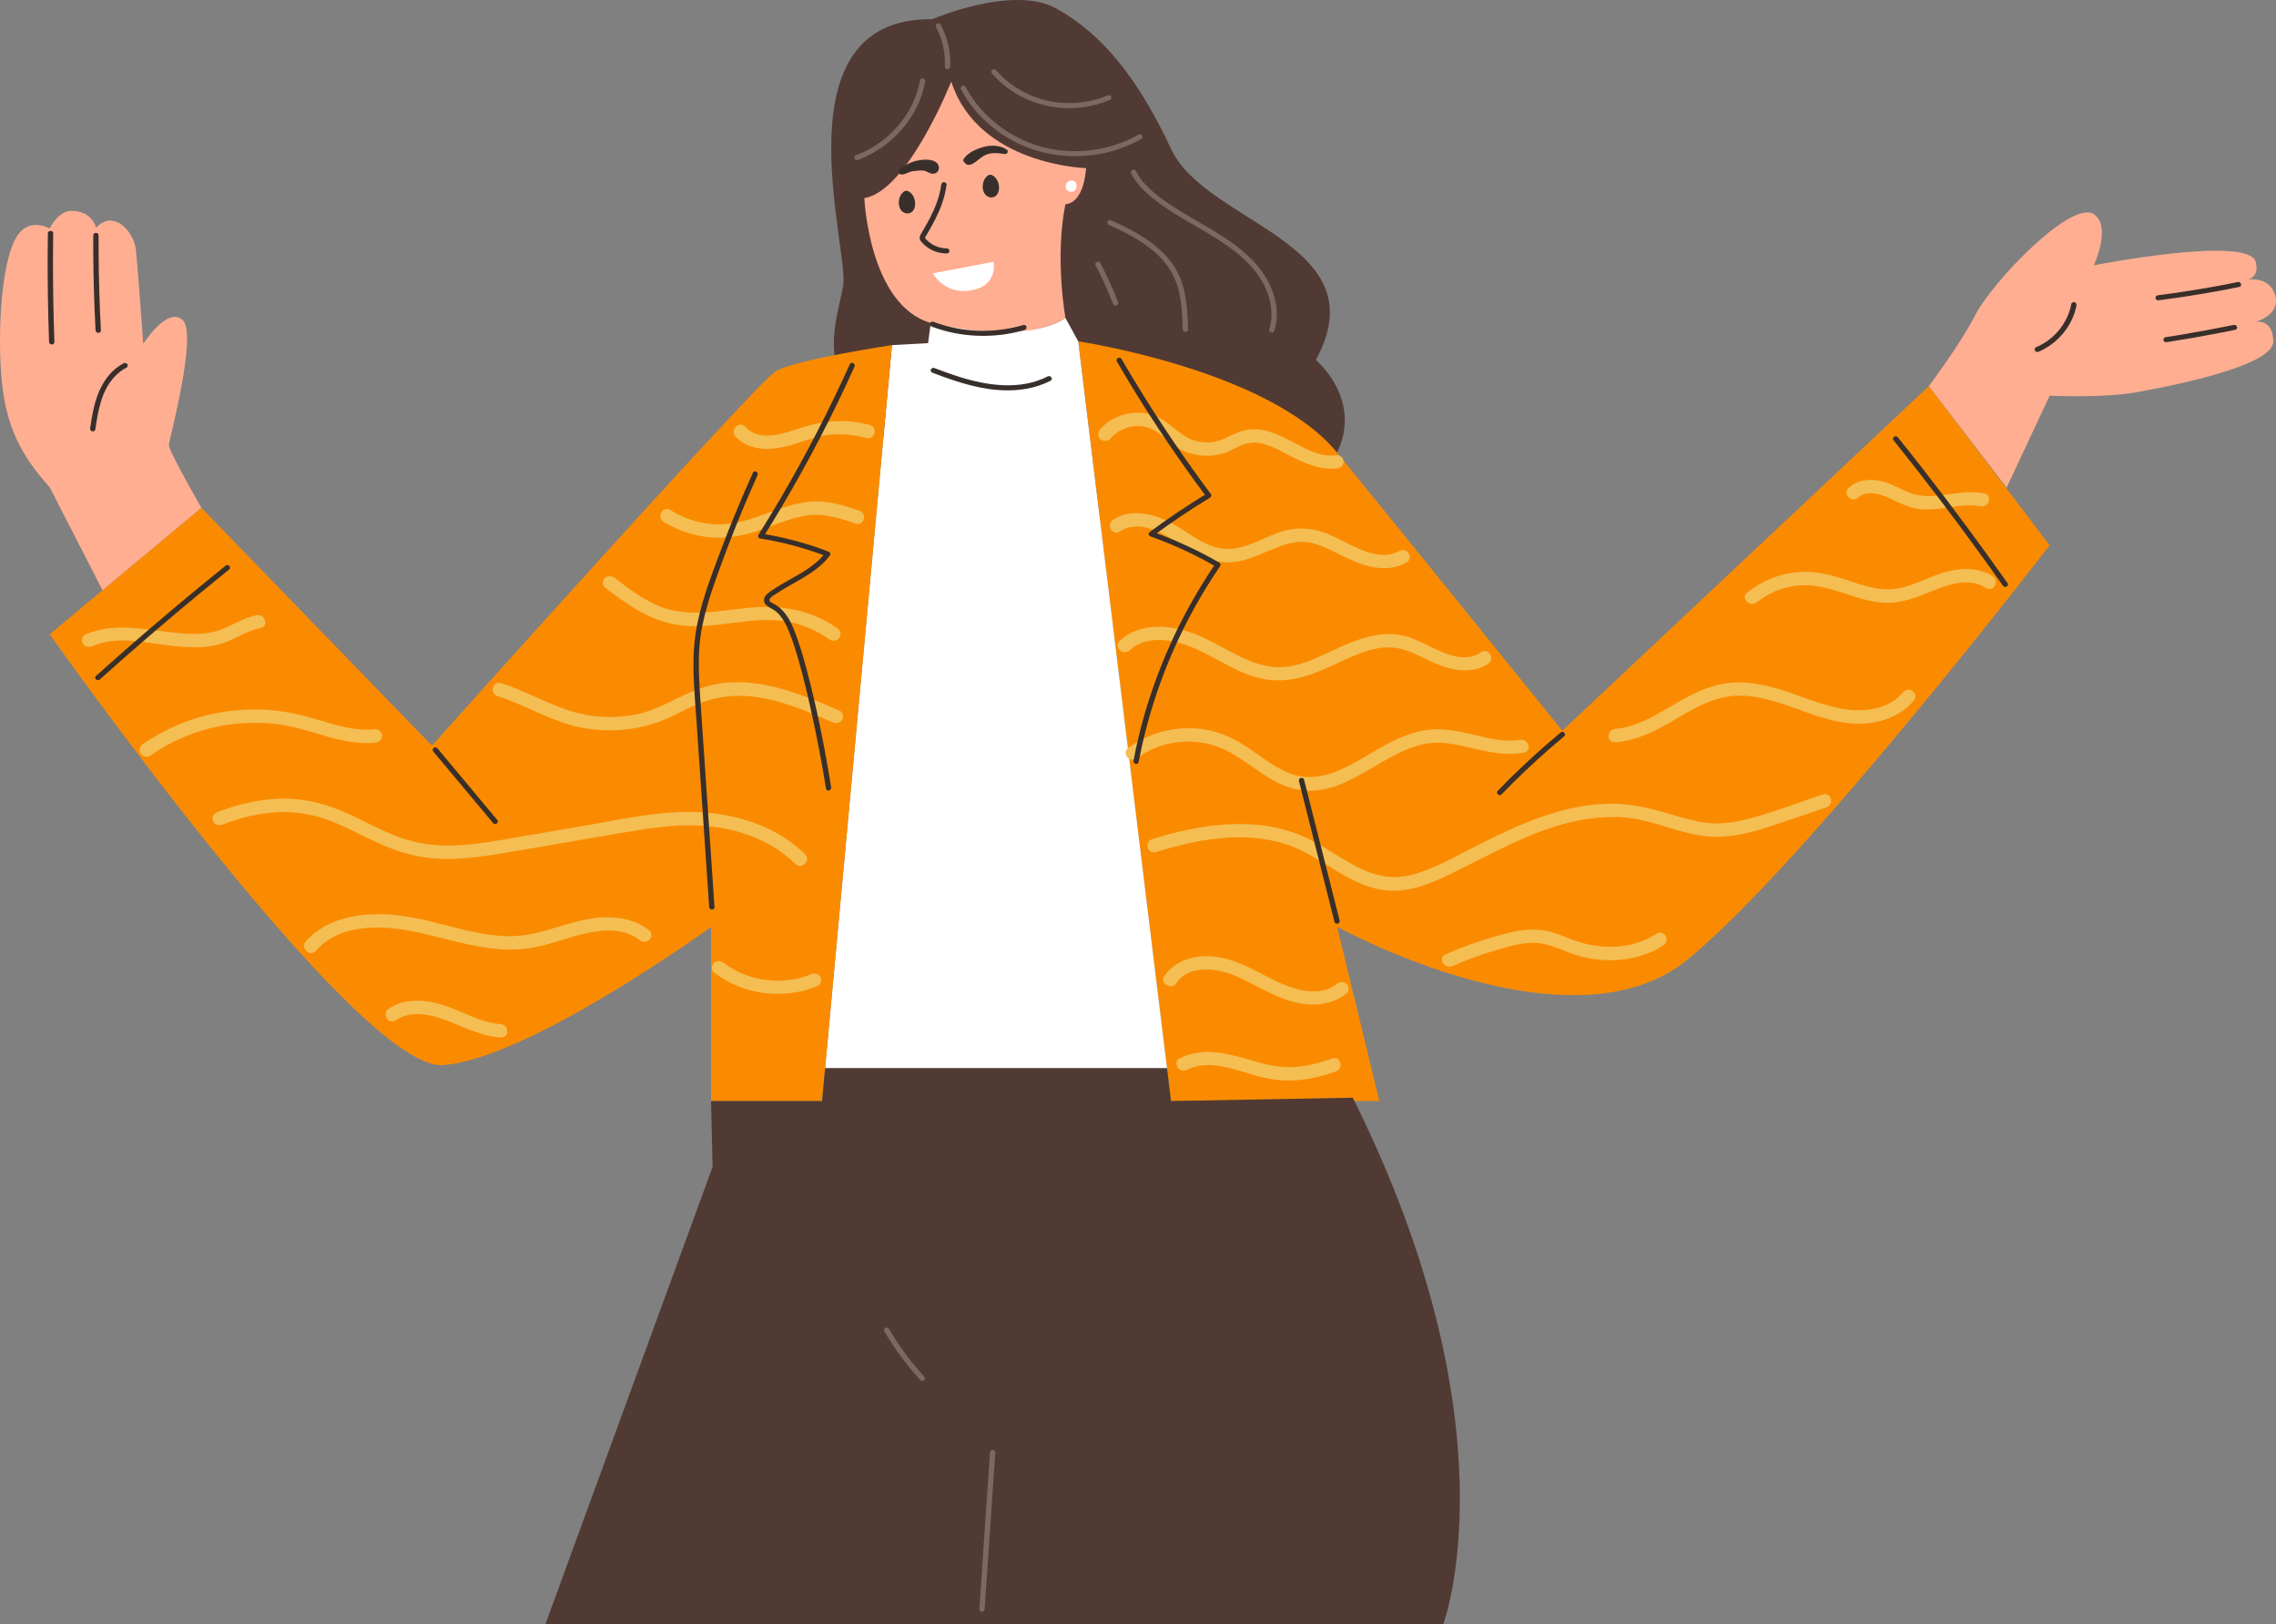 <svg width="419" height="299" viewBox="0 0 419 299" fill="none" xmlns="http://www.w3.org/2000/svg">
<rect x="0" y="0" width="419" height="299" fill="#808080" stroke="none"/>
<g clip-path="url(#clip0_12054_465)">
<path d="M176.42 86.46C176.42 86.46 169.671 88.445 159.968 77.888C150.265 67.331 154.056 59.254 155.223 52.598C156.389 45.943 142.791 3.165 171.648 3.535C171.648 3.535 186.465 -2.883 194.473 1.574C202.481 6.03 209.157 13.66 215.616 27.472C222.075 41.285 254.016 44.685 242.238 66.277C242.238 66.277 254.25 76.253 242.238 88.716C230.226 101.18 180.612 97.028 176.42 86.46Z" fill="#513A34"/>
<path d="M159.117 36.462C159.117 36.462 159.968 56.146 171.348 59.465C188.133 64.358 196.144 58.539 196.144 58.539C196.144 58.539 194.131 47.379 196.144 37.587C196.144 37.587 199.407 37.797 199.943 30.953C199.943 30.953 180.103 30.447 175.117 15.011C175.117 15.013 167.121 35.228 159.117 36.462Z" fill="#FFAE92"/>
<path d="M198.494 62.845C198.494 62.845 233.723 68.094 246.164 83.349C258.606 98.603 287.603 134.532 287.603 134.532L355.087 71.092L377.323 100.397C377.323 100.397 332.264 159.066 310.63 176.705C288.996 194.344 246.164 170.619 246.164 170.619L253.925 202.715H215.575L198.494 62.845Z" fill="#FA8B00"/>
<path d="M171.348 59.465C171.348 59.465 188.392 63.755 196.144 58.539L198.494 62.845L214.838 196.677H151.896L164.2 63.543L170.856 63.174L171.348 59.465Z" fill="white"/>
<path d="M37.071 93.494L79.516 137.28C79.516 137.28 139.239 70.554 142.739 68.393C146.238 66.233 164.201 63.542 164.201 63.542L151.34 202.717H130.902V170.664C130.902 170.664 97.161 195.138 81.455 196.093C65.749 197.049 9.146 116.78 9.146 116.78L37.071 93.494Z" fill="#FA8B00"/>
<path d="M130.902 202.717L131.18 214.855L100.418 299H265.71C265.71 299 279.3 262.763 249.037 202.099L215.573 202.717L214.836 196.677H151.896L151.339 202.717H130.902Z" fill="#513A34"/>
<path d="M37.071 93.494C37.071 93.494 31.026 82.999 31.088 81.941C31.151 80.884 36.439 61.453 33.604 58.904C30.769 56.355 26.371 63.309 26.371 63.309C26.371 63.309 25.379 49.381 25.023 45.983C24.667 42.584 20.812 38.433 17.702 41.951C17.702 41.951 16.982 38.83 13.212 38.821C10.641 38.815 9.146 42.074 9.146 42.074C9.146 42.074 6.136 40.28 3.836 42.589C0.043 46.4 -0.528 62.314 0.376 70.631C1.25 78.657 3.933 83.931 9.146 89.711L18.875 108.667L37.071 93.494Z" fill="#FFAE92"/>
<path d="M355.087 71.093C355.087 71.093 360.955 63.26 363.497 58.253C366.777 51.789 381.368 36.718 385.45 39.43C388.842 41.684 385.45 48.852 385.45 48.852C385.45 48.852 413.889 43.264 415.262 48.196C416.053 51.037 413.748 51.522 413.748 51.522C413.748 51.522 417.743 50.672 418.836 54.344C419.929 58.016 415.207 59.277 415.207 59.277C415.207 59.277 418.413 58.535 418.499 62.849C418.586 67.162 401.529 70.742 393.209 72.233C387.183 73.313 377.325 72.856 377.325 72.856L369.408 89.786L355.087 71.093Z" fill="#FFAE92"/>
<path d="M171.731 50.325L182.917 48.194C182.917 48.194 183.91 52.734 178.452 53.51C173.801 54.171 171.731 50.325 171.731 50.325Z" fill="white"/>
<path d="M204.359 80.811C206.082 78.736 209.173 77.845 211.787 78.881C213.306 79.483 214.411 80.741 215.673 81.696C217.034 82.727 218.588 83.477 220.314 83.753C222.017 84.026 223.793 83.956 225.43 83.401C227.019 82.864 228.42 81.74 230.119 81.53C232.685 81.211 235.187 82.732 237.34 83.84C240.18 85.302 243.084 86.647 246.396 86.202C247.086 86.108 247.471 85.268 247.3 84.684C247.091 83.975 246.406 83.729 245.707 83.822C243.062 84.179 240.465 82.647 238.243 81.502C235.831 80.261 233.162 78.858 230.323 79.047C228.517 79.167 227.075 79.968 225.489 80.715C223.987 81.42 222.243 81.64 220.601 81.303C217.118 80.591 215.333 77.306 211.977 76.337C208.65 75.377 204.699 76.456 202.531 79.067C202.094 79.593 202.001 80.295 202.531 80.811C202.975 81.246 203.926 81.333 204.359 80.811Z" fill="#F4BE53"/>
<path d="M206.196 97.844C209.245 95.78 213.151 97.63 215.88 99.33C219.002 101.275 222.21 103.597 226.129 103.536C229.802 103.479 232.896 101.468 236.266 100.368C237.918 99.828 239.607 99.567 241.333 99.942C243.222 100.353 244.928 101.239 246.627 102.098C250.337 103.971 254.899 105.824 258.903 103.576C260.337 102.77 259.035 100.637 257.596 101.446C254.203 103.351 250.189 101.091 247.153 99.573C245.442 98.719 243.654 97.868 241.744 97.507C239.923 97.161 238.098 97.273 236.318 97.766C232.996 98.684 229.917 100.907 226.388 101.062C222.586 101.228 219.504 98.564 216.474 96.762C213.135 94.777 208.424 93.322 204.891 95.713C203.543 96.625 204.834 98.764 206.196 97.844Z" fill="#F4BE53"/>
<path d="M207.959 119.735C211.029 116.826 216.022 117.739 219.592 119.228C224.138 121.124 228.128 124.331 233.148 125.107C237.816 125.829 242.02 124.056 246.121 122.147C249.852 120.409 253.966 118.367 258.219 119.544C261.002 120.314 263.381 122.016 266.138 122.857C268.699 123.64 271.684 123.754 273.972 122.221C275.324 121.315 274.032 119.176 272.665 120.092C268.392 122.954 263.089 118.375 259.046 117.206C254.555 115.907 250.194 117.538 246.171 119.388C242.31 121.162 238.153 123.431 233.7 122.706C228.747 121.9 224.791 118.636 220.247 116.833C215.728 115.04 209.898 114.417 206.129 117.99C204.946 119.112 206.776 120.856 207.959 119.735Z" fill="#F4BE53"/>
<path d="M209.445 139.51C213.429 136.524 219.035 135.762 223.786 137.351C228.617 138.967 232.03 143.02 236.804 144.785C246.494 148.365 253.374 138.913 262.029 137.012C264.961 136.367 267.882 137.009 270.741 137.683C273.953 138.441 277.157 139.156 280.472 138.597C282.111 138.321 281.417 135.943 279.783 136.219C276.922 136.701 274.046 135.922 271.287 135.271C268.531 134.621 265.705 134.029 262.854 134.383C258.146 134.966 254.199 137.663 250.237 139.941C246.409 142.141 242.222 144.056 237.732 142.491C235.375 141.67 233.327 140.131 231.323 138.737C229.182 137.249 226.999 135.813 224.477 134.971C218.788 133.072 212.317 134.241 207.615 137.763C207.061 138.179 207.168 139.071 207.615 139.508C208.151 140.033 208.898 139.919 209.445 139.51Z" fill="#F4BE53"/>
<path d="M212.831 156.863C220.508 154.478 229.106 152.883 236.953 155.501C243.909 157.821 249.337 164.374 257.226 163.971C261.706 163.743 265.798 161.521 269.685 159.582C273.651 157.604 277.573 155.536 281.684 153.837C285.648 152.199 289.884 150.917 294.203 150.545C296.355 150.359 298.554 150.369 300.688 150.705C302.797 151.037 304.834 151.66 306.864 152.278C309.197 152.987 311.535 153.669 313.976 153.946C316.433 154.223 318.909 153.97 321.31 153.441C323.755 152.901 326.117 152.079 328.477 151.278C331.057 150.404 333.634 149.529 336.214 148.654C337.773 148.125 337.101 145.742 335.525 146.276C331.108 147.774 326.709 149.465 322.194 150.675C320.022 151.257 317.8 151.662 315.535 151.594C313.47 151.532 311.46 151.042 309.49 150.478C305.248 149.261 301.184 147.937 296.693 147.962C292.396 147.986 288.126 148.901 284.096 150.285C279.842 151.747 275.807 153.714 271.815 155.721C267.96 157.66 264.048 160.005 259.806 161.085C255.96 162.065 252.475 161.075 249.118 159.237C245.876 157.463 242.908 155.23 239.462 153.807C230.743 150.208 220.879 151.77 212.144 154.483C210.566 154.973 211.241 157.356 212.831 156.863Z" fill="#F4BE53"/>
<path d="M297.375 136.667C300.954 136.377 304.14 134.891 307.185 133.164C310.158 131.477 313.081 129.522 316.441 128.596C325.209 126.182 333.139 133.036 341.771 133.237C345.848 133.332 349.905 131.975 352.442 128.845C352.871 128.313 352.523 127.468 351.977 127.157C351.312 126.779 350.63 127.075 350.206 127.6C348.179 130.103 344.555 130.905 341.393 130.757C337.153 130.558 333.177 128.756 329.237 127.424C325.226 126.067 320.953 125.097 316.709 125.985C313.413 126.676 310.461 128.378 307.613 130.032C304.459 131.864 301.154 133.894 297.377 134.199C295.726 134.333 295.711 136.802 297.375 136.667Z" fill="#F4BE53"/>
<path d="M323.455 110.877C325.533 109.18 328.184 108.083 330.91 107.81C333.857 107.514 336.604 108.285 339.363 109.19C342.181 110.114 345.093 111.123 348.124 110.969C351.211 110.813 353.935 109.479 356.748 108.4C359.519 107.338 362.908 106.467 365.563 108.242C366.931 109.157 368.226 107.019 366.87 106.113C364.377 104.446 361.149 104.53 358.322 105.273C355.221 106.088 352.442 107.813 349.256 108.374C346.147 108.922 343.08 107.807 340.188 106.856C337.229 105.883 334.211 105.049 331.046 105.329C327.543 105.638 324.292 106.952 321.623 109.13C320.357 110.168 322.196 111.906 323.455 110.877Z" fill="#F4BE53"/>
<path d="M342.131 91.589C343.317 90.462 345.195 90.73 346.63 91.233C348.557 91.909 350.264 93.069 352.279 93.539C356.399 94.499 360.474 92.465 364.571 93.212C366.199 93.507 366.896 91.132 365.26 90.834C362.955 90.415 360.707 90.715 358.414 91.044C356.2 91.362 353.996 91.599 351.853 90.829C349.829 90.1 348.03 88.846 345.865 88.484C343.866 88.15 341.784 88.435 340.299 89.847C339.12 90.967 340.95 92.712 342.131 91.589Z" fill="#F4BE53"/>
<path d="M216.566 180.998C218.822 177.586 224.004 178.228 227.305 179.614C231.791 181.5 235.696 184.507 240.744 184.909C243.35 185.116 245.881 184.499 247.91 182.907C248.453 182.48 248.365 181.607 247.91 181.163C247.381 180.648 246.615 180.742 246.078 181.163C242.378 184.067 237.013 181.765 233.446 179.9C229.261 177.713 225.031 175.398 220.081 176.217C217.73 176.606 215.613 177.815 214.33 179.752C213.437 181.1 215.678 182.338 216.566 180.998Z" fill="#F4BE53"/>
<path d="M267.42 177.854C270.022 176.703 272.699 175.727 275.443 174.927C278.103 174.151 281.071 173.235 283.879 173.73C286.45 174.184 288.741 175.541 291.27 176.156C293.611 176.725 296.087 176.94 298.492 176.687C301.269 176.394 303.941 175.562 306.251 174.044C307.615 173.15 306.322 171.011 304.944 171.915C300.956 174.533 295.877 174.875 291.301 173.607C288.748 172.898 286.427 171.553 283.756 171.234C280.923 170.897 278.074 171.612 275.376 172.37C272.202 173.262 269.112 174.398 266.111 175.725C264.602 176.392 265.916 178.519 267.42 177.854Z" fill="#F4BE53"/>
<path d="M218.519 196.962C222.652 194.872 227.485 197.05 231.57 198.136C233.897 198.754 236.28 199.08 238.697 198.895C241.178 198.706 243.586 198.111 245.908 197.269C247.45 196.71 246.782 194.324 245.22 194.891C242.923 195.723 240.522 196.358 238.056 196.468C235.516 196.582 233.137 196.034 230.729 195.326C226.338 194.033 221.561 192.634 217.212 194.832C215.739 195.577 217.046 197.707 218.519 196.962Z" fill="#F4BE53"/>
<path d="M135.38 80.33C138.094 83.365 142.685 82.887 146.238 81.763C148.34 81.101 150.399 80.302 152.616 80.057C154.913 79.803 157.211 80.016 159.426 80.629C161.03 81.073 161.714 78.694 160.115 78.251C155.804 77.056 151.501 77.419 147.3 78.81C144.217 79.831 139.785 81.464 137.212 78.587C136.13 77.376 134.305 79.128 135.38 80.33Z" fill="#F4BE53"/>
<path d="M158.19 94.02C155.189 92.978 152.128 92.037 148.892 92.381C145.897 92.7 143.136 93.802 140.344 94.815C137.547 95.829 134.741 96.653 131.715 96.53C128.754 96.41 125.908 95.474 123.45 93.914C122.06 93.031 120.762 95.167 122.143 96.043C124.746 97.696 127.742 98.666 130.853 98.94C133.876 99.207 136.83 98.633 139.671 97.673C142.468 96.727 145.189 95.496 148.122 94.966C151.403 94.374 154.45 95.339 157.502 96.398C159.07 96.944 159.745 94.561 158.19 94.02Z" fill="#F4BE53"/>
<path d="M111.354 108.16C115.822 111.6 120.404 114.825 126.333 115.236C132.276 115.647 138.143 113.573 144.082 114.32C147.264 114.72 150.246 115.961 152.803 117.79C153.366 118.192 154.245 117.872 154.574 117.347C154.968 116.721 154.666 116.058 154.11 115.66C149.377 112.276 143.714 111.344 137.929 111.893C132.271 112.431 126.35 113.853 120.943 111.436C118.096 110.163 115.617 108.287 113.186 106.416C112.638 105.995 111.892 105.916 111.354 106.416C110.894 106.843 110.812 107.743 111.354 108.16Z" fill="#F4BE53"/>
<path d="M154.574 130.849C146.829 127.478 137.992 123.806 129.399 126.584C125.356 127.891 121.929 130.397 117.744 131.382C113.71 132.331 109.449 132.207 105.482 131.04C100.911 129.695 96.811 127.23 92.28 125.776C90.697 125.268 90.019 127.649 91.591 128.154C95.588 129.438 99.244 131.499 103.194 132.898C107.139 134.296 111.366 134.789 115.542 134.268C117.574 134.014 119.568 133.554 121.476 132.835C123.426 132.1 125.24 131.119 127.105 130.213C130.96 128.338 135.03 127.718 139.32 128.343C144.227 129.057 148.789 131.033 153.265 132.982C153.906 133.261 154.652 133.151 155.037 132.539C155.37 132.008 155.208 131.125 154.574 130.849Z" fill="#F4BE53"/>
<path d="M148.231 157.298C143.657 152.757 137.312 150.387 130.833 149.69C123.167 148.864 115.428 150.681 107.928 151.967C103.916 152.655 99.903 153.344 95.891 154.031C91.978 154.702 88.056 155.458 84.076 155.641C80.335 155.813 76.724 155.36 73.231 154.046C70.036 152.845 67.075 151.145 63.967 149.764C60.319 148.143 56.546 147.064 52.49 147.039C48.228 147.013 44.003 147.981 40.07 149.504C39.424 149.754 38.961 150.326 39.165 151.022C39.336 151.606 40.104 152.137 40.759 151.883C44.101 150.588 47.637 149.673 51.256 149.527C54.809 149.384 58.223 150.053 61.482 151.389C64.566 152.653 67.463 154.291 70.521 155.606C73.813 157.024 77.189 157.938 80.814 158.111C84.654 158.295 88.494 157.76 92.268 157.14C96.253 156.486 100.23 155.782 104.209 155.1C108.141 154.426 112.068 153.74 116.003 153.081C119.743 152.454 123.517 151.913 127.324 151.949C134.306 152.018 141.478 154.154 146.401 159.041C147.556 160.191 149.386 158.444 148.231 157.298Z" fill="#F4BE53"/>
<path d="M27.631 139.145C32.005 136.063 37.14 134.07 42.532 133.363C45.192 133.015 47.913 132.996 50.583 133.279C53.476 133.587 56.235 134.417 59.003 135.241C62.249 136.206 65.612 137.088 69.044 136.729C69.74 136.657 70.339 136.214 70.339 135.496C70.339 134.886 69.744 134.19 69.044 134.263C65.926 134.587 62.945 133.824 59.992 132.95C57.112 132.1 54.276 131.265 51.277 130.892C45.722 130.201 39.957 130.842 34.71 132.709C31.718 133.773 28.894 135.202 26.325 137.012C25.758 137.412 25.487 138.076 25.86 138.699C26.178 139.233 27.07 139.541 27.631 139.145Z" fill="#F4BE53"/>
<path d="M17.024 118.951C21.799 116.898 27.412 118.474 32.357 118.982C34.938 119.247 37.587 119.304 40.121 118.689C42.87 118.021 45.13 116.183 47.908 115.649C49.54 115.335 48.849 112.957 47.219 113.271C44.424 113.809 42.179 115.644 39.433 116.311C36.865 116.935 34.154 116.732 31.554 116.428C26.24 115.808 20.817 114.629 15.715 116.821C15.073 117.097 14.931 117.974 15.251 118.508C15.627 119.136 16.39 119.222 17.024 118.951Z" fill="#F4BE53"/>
<path d="M58.121 175.056C62.96 169.59 71.498 170.354 78.036 171.897C82.558 172.964 87.02 174.344 91.685 174.735C93.959 174.926 96.236 174.822 98.474 174.395C100.74 173.96 102.921 173.209 105.124 172.556C109.054 171.39 114.173 170.282 117.699 173.038C118.242 173.464 118.995 173.536 119.53 173.038C119.993 172.607 120.069 171.716 119.53 171.293C116.203 168.692 111.794 168.493 107.731 169.323C103.006 170.289 98.66 172.407 93.732 172.365C88.812 172.324 84.072 170.812 79.35 169.667C75.502 168.735 71.548 168.072 67.565 168.383C63.318 168.715 59.103 170.132 56.291 173.309C55.222 174.518 57.045 176.272 58.121 175.056Z" fill="#F4BE53"/>
<path d="M131.435 179.04C136.801 183.197 144.217 184.151 150.555 181.526C151.201 181.258 151.335 180.369 151.019 179.839C150.64 179.204 149.885 179.132 149.248 179.397C144.077 181.538 137.637 180.681 133.267 177.295C132.72 176.873 131.972 176.795 131.435 177.295C130.974 177.724 130.893 178.621 131.435 179.04Z" fill="#F4BE53"/>
<path d="M72.872 187.834C75.566 186.014 79.038 186.703 81.907 187.766C85.293 189.023 88.43 190.748 92.129 191.011C93.791 191.129 93.783 188.663 92.129 188.544C88.349 188.275 85.098 186.145 81.574 185.037C78.335 184.019 74.483 183.731 71.567 185.704C70.217 186.617 71.508 188.756 72.872 187.834Z" fill="#F4BE53"/>
<path d="M173.281 34.008C172.99 36.169 172.173 38.243 171.175 40.19C170.659 41.197 170.06 42.16 169.507 43.149C169.366 43.401 169.264 43.667 169.322 43.957C169.383 44.256 169.585 44.489 169.789 44.715C170.125 45.088 170.521 45.41 170.947 45.687C171.931 46.323 173.121 46.665 174.309 46.665C174.941 46.665 174.942 45.728 174.309 45.728C173.375 45.728 172.466 45.479 171.669 45.016C171.277 44.787 170.923 44.509 170.61 44.189C170.538 44.113 170.464 44.037 170.398 43.955C170.376 43.929 170.279 43.769 170.281 43.802C170.277 43.72 170.358 43.62 170.398 43.552C170.477 43.417 170.559 43.286 170.638 43.151C171.721 41.327 172.725 39.446 173.43 37.457C173.827 36.334 174.108 35.182 174.267 34.008C174.302 33.757 174.017 33.54 173.775 33.54C173.48 33.541 173.316 33.757 173.281 34.008Z" fill="#382F2B"/>
<path d="M178.255 29.741C178.877 28.816 180.141 28.298 181.204 27.992C182.397 27.648 183.711 27.633 184.785 28.301C184.911 28.015 185.037 27.73 185.163 27.444C184.3 27.324 183.42 27.196 182.546 27.28C181.652 27.365 180.866 27.663 180.15 28.177C179.813 28.419 179.493 28.679 179.164 28.929C179.017 29.041 178.865 29.146 178.71 29.245C178.637 29.291 178.421 29.378 178.399 29.424C178.411 29.401 178.442 29.613 178.438 29.59C178.38 29.671 178.38 29.68 178.438 29.618C178.44 29.639 178.457 29.63 178.494 29.588C178.615 29.526 178.767 29.519 178.899 29.488C179.314 29.389 179.635 29.191 179.787 28.799C179.878 28.562 179.685 28.286 179.443 28.224C179.169 28.151 178.931 28.312 178.839 28.551C178.861 28.495 178.768 28.551 178.734 28.562C178.592 28.607 178.44 28.617 178.297 28.661C177.964 28.763 177.632 28.967 177.511 29.294C177.385 29.636 177.53 30.016 177.853 30.21C178.192 30.412 178.59 30.369 178.936 30.21C179.554 29.924 180.061 29.421 180.6 29.024C181.151 28.618 181.747 28.322 182.444 28.232C183.259 28.127 184.096 28.24 184.903 28.352C185.144 28.386 185.384 28.314 185.483 28.081C185.576 27.858 185.491 27.627 185.281 27.495C183.996 26.698 182.372 26.68 180.942 27.091C179.618 27.471 178.173 28.125 177.406 29.269C177.066 29.777 177.915 30.248 178.255 29.741Z" fill="#382F2B"/>
<path d="M167.033 31.348C167.705 30.897 168.452 30.59 169.258 30.439C169.649 30.364 170.048 30.338 170.445 30.346C170.8 30.355 171.206 30.369 171.536 30.511C171.738 30.596 171.916 30.779 171.886 30.945C171.872 31.022 171.859 31.042 171.762 31.055C171.627 31.073 171.468 30.999 171.355 30.942C170.932 30.731 170.557 30.526 170.072 30.48C169.63 30.437 169.17 30.471 168.728 30.501C168.223 30.534 167.706 30.596 167.228 30.761C166.817 30.904 166.406 31.18 165.957 31.195C166.116 31.392 166.273 31.59 166.432 31.787C166.474 31.645 166.719 31.553 166.846 31.483C167.086 31.351 167.332 31.228 167.582 31.116C168.078 30.894 168.613 30.723 169.158 30.649C170.072 30.524 171.077 30.711 171.76 31.328C172.22 31.742 172.917 31.081 172.456 30.665C171.501 29.805 170.167 29.557 168.896 29.745C168.223 29.845 167.577 30.077 166.967 30.361C166.411 30.619 165.666 30.92 165.484 31.539C165.4 31.823 165.638 32.142 165.959 32.13C166.494 32.112 166.924 31.879 167.409 31.693C167.872 31.515 168.368 31.456 168.861 31.428C169.328 31.402 169.892 31.317 170.338 31.483C170.823 31.663 171.201 31.996 171.755 31.988C172.869 31.971 173.193 30.685 172.472 29.999C171.795 29.357 170.59 29.353 169.704 29.437C168.57 29.546 167.475 29.914 166.539 30.539C166.322 30.683 166.221 30.948 166.363 31.18C166.486 31.384 166.814 31.494 167.033 31.348Z" fill="#382F2B"/>
<path d="M183.734 33.533C183.593 33.145 183.37 32.772 183.037 32.504C182.838 32.343 182.608 32.188 182.339 32.177C182.02 32.162 181.766 32.338 181.59 32.576C181.569 32.604 181.552 32.634 181.533 32.663C181.453 32.703 181.384 32.76 181.339 32.838C180.859 33.639 180.749 34.673 181.179 35.515C181.388 35.926 181.795 36.26 182.275 36.337C182.788 36.421 183.256 36.225 183.556 35.825C184.022 35.204 183.984 34.225 183.734 33.533Z" fill="#382F2B"/>
<path d="M167.589 35.449C167.391 35.288 167.161 35.133 166.892 35.122C166.572 35.107 166.318 35.283 166.142 35.521C166.122 35.549 166.104 35.579 166.085 35.608C166.006 35.648 165.937 35.706 165.892 35.783C165.412 36.584 165.301 37.618 165.731 38.461C165.94 38.873 166.348 39.206 166.828 39.284C167.34 39.367 167.808 39.172 168.109 38.772C168.575 38.151 168.537 37.171 168.287 36.48C168.145 36.09 167.922 35.717 167.589 35.449Z" fill="#382F2B"/>
<path d="M171.546 60.137C175.764 61.727 180.402 62.196 184.884 61.563C186.155 61.383 187.41 61.109 188.637 60.745C189.24 60.568 188.983 59.663 188.377 59.843C184.19 61.083 179.675 61.24 175.402 60.301C174.178 60.032 172.978 59.675 171.81 59.234C171.564 59.141 171.27 59.336 171.206 59.562C171.127 59.828 171.298 60.043 171.546 60.137Z" fill="#382F2B"/>
<path d="M171.696 68.645C177.164 70.712 183.014 72.632 188.97 71.575C190.511 71.302 192.007 70.814 193.389 70.108C193.946 69.824 193.451 69.015 192.893 69.299C187.855 71.874 181.867 71.032 176.669 69.403C175.079 68.905 173.514 68.329 171.959 67.742C171.712 67.648 171.418 67.844 171.354 68.069C171.275 68.336 171.448 68.551 171.696 68.645Z" fill="#382F2B"/>
<path d="M205.614 66.558C209.509 73.267 213.717 79.81 218.225 86.162C219.489 87.943 220.779 89.709 222.089 91.46C222.148 91.246 222.206 91.033 222.265 90.819C218.589 93.042 215.034 95.438 211.604 97.99C211.283 98.228 211.517 98.664 211.821 98.773C216.043 100.274 220.103 102.16 223.952 104.393C223.893 104.179 223.835 103.965 223.776 103.752C220.854 108.042 218.284 112.544 216.094 117.212C213.907 121.877 212.087 126.697 210.673 131.627C209.875 134.409 209.207 137.224 208.669 140.061C208.556 140.649 209.504 140.902 209.616 140.309C210.564 135.322 211.914 130.405 213.653 125.615C215.402 120.8 217.543 116.119 220.052 111.62C221.462 109.093 222.989 106.626 224.624 104.224C224.77 104.008 224.667 103.711 224.447 103.582C220.526 101.308 216.383 99.397 212.082 97.868C212.154 98.13 212.227 98.389 212.299 98.651C215.665 96.148 219.159 93.807 222.762 91.626C222.971 91.5 223.097 91.199 222.938 90.985C218.266 84.743 213.884 78.304 209.815 71.69C208.674 69.835 207.557 67.966 206.465 66.085C206.156 65.558 205.307 66.03 205.614 66.558Z" fill="#382F2B"/>
<path d="M156.456 67.042C152.663 75.454 148.419 83.681 143.74 91.679C142.407 93.958 141.038 96.217 139.636 98.459C139.488 98.697 139.612 99.097 139.93 99.146C144.144 99.815 148.272 100.922 152.233 102.449C152.135 102.221 152.038 101.991 151.939 101.762C150.158 104.197 147.307 105.6 144.702 107.091C144.042 107.47 143.388 107.854 142.752 108.269C142.14 108.668 141.416 109.083 140.965 109.653C140.484 110.265 140.553 111.025 141.181 111.515C141.739 111.949 142.414 112.187 142.951 112.663C144.07 113.656 144.752 115.017 145.287 116.359C145.955 118.033 146.497 119.755 146.996 121.481C148.05 125.133 148.89 128.843 149.688 132.553C150.591 136.752 151.382 140.973 152.064 145.211C152.159 145.804 153.107 145.553 153.012 144.962C151.822 137.581 150.358 130.211 148.426 122.973C147.948 121.182 147.423 119.403 146.806 117.65C146.301 116.213 145.765 114.748 144.902 113.463C144.514 112.886 144.058 112.339 143.516 111.886C143.245 111.659 142.954 111.451 142.647 111.273C142.362 111.107 141.996 110.985 141.76 110.753C141.245 110.249 142.53 109.561 142.896 109.315C143.505 108.902 144.135 108.519 144.774 108.149C147.668 106.465 150.803 104.955 152.792 102.236C152.993 101.961 152.766 101.652 152.499 101.548C148.538 100.022 144.41 98.914 140.195 98.245C140.294 98.473 140.391 98.704 140.489 98.932C145.41 91.067 149.909 82.964 153.958 74.66C155.111 72.294 156.228 69.911 157.309 67.514C157.552 66.968 156.705 66.489 156.456 67.042Z" fill="#382F2B"/>
<path d="M381.316 55.97C380.826 58.651 379.232 61.132 376.936 62.755C376.273 63.224 375.56 63.62 374.807 63.942C374.566 64.046 374.507 64.381 374.631 64.583C374.776 64.82 375.061 64.855 375.305 64.751C378.121 63.547 380.353 61.272 381.541 58.572C381.874 57.815 382.117 57.028 382.266 56.219C382.311 55.97 382.195 55.714 381.922 55.643C381.684 55.582 381.361 55.72 381.316 55.97Z" fill="#382F2B"/>
<path d="M397.297 55.291C401.201 54.796 405.089 54.193 408.953 53.471C410.048 53.267 411.139 53.051 412.23 52.83C412.848 52.703 412.588 51.8 411.969 51.927C408.178 52.701 404.362 53.367 400.528 53.918C399.452 54.073 398.376 54.219 397.299 54.355C397.037 54.388 396.807 54.546 396.807 54.824C396.805 55.051 397.031 55.326 397.297 55.291Z" fill="#382F2B"/>
<path d="M398.9 62.99C402.173 62.485 405.435 61.918 408.684 61.286C409.62 61.106 410.552 60.918 411.486 60.726C412.104 60.599 411.844 59.695 411.225 59.823C407.985 60.489 404.728 61.094 401.462 61.635C400.521 61.791 399.58 61.941 398.639 62.086C398.376 62.127 398.231 62.438 398.295 62.661C398.371 62.929 398.635 63.031 398.9 62.99Z" fill="#382F2B"/>
<path d="M348.555 81.009C351.299 84.429 353.999 87.882 356.656 91.365C359.294 94.823 361.888 98.312 364.436 101.83C365.883 103.826 367.314 105.83 368.732 107.846C369.082 108.344 369.935 107.876 369.581 107.374C367.066 103.798 364.503 100.251 361.896 96.735C359.308 93.243 356.675 89.781 354.001 86.35C352.483 84.403 350.95 82.466 349.405 80.538C349.244 80.338 348.982 80.231 348.731 80.371C348.524 80.484 348.393 80.807 348.555 81.009Z" fill="#382F2B"/>
<path d="M287.278 134.886C284.121 137.514 281.078 140.265 278.166 143.136C277.346 143.943 276.536 144.762 275.736 145.587C275.308 146.03 276.002 146.694 276.432 146.25C279.274 143.315 282.246 140.493 285.336 137.795C286.206 137.035 287.087 136.287 287.974 135.547C288.175 135.381 288.154 135.055 287.974 134.884C287.776 134.697 287.479 134.718 287.278 134.886Z" fill="#382F2B"/>
<path d="M79.794 138.395C82.65 141.812 85.504 145.229 88.359 148.644C89.174 149.621 89.991 150.596 90.806 151.573C90.972 151.77 91.329 151.737 91.502 151.573C91.707 151.377 91.668 151.109 91.502 150.91C88.646 147.493 85.792 144.076 82.936 140.661C82.121 139.684 81.305 138.709 80.49 137.732C80.324 137.535 79.967 137.568 79.794 137.732C79.589 137.928 79.628 138.196 79.794 138.395Z" fill="#382F2B"/>
<path d="M239.127 143.792C239.976 147.159 240.827 150.527 241.677 153.895C242.53 157.277 243.384 160.661 244.237 164.043C244.715 165.939 245.194 167.835 245.674 169.733C245.822 170.318 246.77 170.07 246.622 169.485C245.772 166.117 244.921 162.749 244.071 159.382C243.218 155.999 242.364 152.615 241.511 149.233C241.033 147.337 240.554 145.441 240.074 143.543C239.926 142.956 238.978 143.205 239.127 143.792Z" fill="#382F2B"/>
<path d="M17.165 43.339C17.148 47.883 17.229 52.427 17.412 56.968C17.464 58.254 17.524 59.54 17.592 60.826C17.623 61.426 18.607 61.43 18.576 60.826C18.338 56.288 18.198 51.744 18.158 47.201C18.148 45.913 18.144 44.626 18.149 43.339C18.151 42.735 17.169 42.735 17.165 43.339Z" fill="#382F2B"/>
<path d="M8.81 42.96C8.738 48.163 8.766 53.367 8.897 58.57C8.933 60.034 8.98 61.499 9.031 62.962C9.054 63.564 10.036 63.566 10.016 62.962C9.827 57.761 9.739 52.558 9.755 47.354C9.76 45.889 9.772 44.425 9.793 42.96C9.802 42.358 8.817 42.357 8.81 42.96Z" fill="#382F2B"/>
<path d="M22.778 66.88C19.441 68.614 17.887 72.164 17.165 75.541C16.932 76.632 16.765 77.732 16.599 78.832C16.561 79.082 16.665 79.335 16.943 79.407C17.174 79.468 17.509 79.332 17.547 79.08C18.063 75.678 18.621 71.966 21.135 69.314C21.753 68.661 22.462 68.111 23.274 67.688C23.832 67.4 23.336 66.591 22.778 66.88Z" fill="#382F2B"/>
<path d="M172.302 4.981C173.513 7.233 174.072 9.764 173.946 12.29C173.917 12.892 174.899 12.892 174.93 12.29C175.065 9.6 174.44 6.905 173.154 4.509C172.864 3.971 172.016 4.445 172.302 4.981Z" fill="#7C6860"/>
<path d="M176.905 16.45C179.082 20.544 182.632 23.96 186.874 26.13C191.424 28.459 196.674 29.24 201.766 28.465C204.703 28.018 207.551 27.041 210.105 25.589C210.647 25.28 210.153 24.471 209.61 24.78C205.228 27.271 199.975 28.278 194.918 27.648C190.231 27.064 185.819 24.991 182.397 21.899C180.507 20.192 178.932 18.193 177.755 15.978C177.47 15.439 176.62 15.912 176.905 16.45Z" fill="#7C6860"/>
<path d="M182.638 13.558C184.535 15.745 186.999 17.463 189.742 18.563C192.66 19.732 195.887 20.157 199.029 19.788C200.882 19.571 202.671 19.102 204.378 18.384C204.622 18.282 204.679 17.943 204.554 17.743C204.408 17.504 204.126 17.471 203.881 17.575C201.037 18.772 197.857 19.206 194.772 18.872C191.916 18.563 189.167 17.529 186.814 15.967C185.512 15.102 184.342 14.061 183.33 12.895C183.161 12.699 182.81 12.727 182.634 12.895C182.434 13.089 182.467 13.362 182.638 13.558Z" fill="#7C6860"/>
<path d="M208.246 31.955C209.492 34.352 211.678 36.181 213.888 37.764C216.188 39.412 218.677 40.795 221.129 42.222C225.684 44.874 230.459 47.898 232.799 52.657C234.014 55.128 234.482 57.985 233.657 60.632C233.477 61.211 234.425 61.459 234.605 60.88C235.373 58.416 235.111 55.753 234.17 53.366C233.208 50.924 231.594 48.798 229.639 46.987C225.53 43.185 220.264 40.883 215.606 37.794C213.087 36.123 210.483 34.153 209.095 31.479C208.815 30.942 207.966 31.417 208.246 31.955Z" fill="#7C6860"/>
<path d="M204.121 41.397C207.073 42.725 210.026 44.212 212.462 46.311C213.641 47.328 214.684 48.48 215.483 49.794C216.397 51.295 216.932 52.961 217.243 54.663C217.604 56.643 217.664 58.66 217.726 60.665C217.745 61.267 218.728 61.268 218.71 60.665C218.6 57.013 218.45 53.206 216.659 49.888C215.119 47.03 212.503 44.866 209.687 43.176C208.064 42.202 206.352 41.368 204.618 40.587C204.378 40.479 204.088 40.523 203.945 40.755C203.819 40.959 203.879 41.288 204.121 41.397Z" fill="#7C6860"/>
<path d="M201.695 48.852C202.9 51.141 203.967 53.492 204.889 55.898C204.981 56.135 205.222 56.296 205.493 56.225C205.733 56.163 205.929 55.888 205.837 55.65C204.886 53.17 203.786 50.741 202.543 48.38C202.26 47.841 201.412 48.314 201.695 48.852Z" fill="#7C6860"/>
<path d="M169.371 14.763C168.946 17.159 167.995 19.439 166.613 21.48C165.246 23.499 163.461 25.275 161.384 26.643C160.213 27.415 158.951 28.066 157.625 28.556C157.378 28.648 157.206 28.87 157.282 29.131C157.347 29.357 157.637 29.551 157.886 29.459C160.381 28.536 162.651 27.128 164.562 25.344C166.455 23.578 167.993 21.456 169.034 19.134C169.628 17.808 170.067 16.432 170.319 15.011C170.364 14.763 170.25 14.507 169.975 14.436C169.74 14.375 169.416 14.513 169.371 14.763Z" fill="#7C6860"/>
<path d="M182.251 267.425C181.995 271.176 181.74 274.927 181.486 278.677C181.232 282.428 180.975 286.179 180.721 289.93C180.578 292.046 180.433 294.162 180.289 296.28C180.272 296.533 180.528 296.749 180.781 296.749C181.061 296.749 181.256 296.533 181.274 296.28C181.529 292.529 181.785 288.779 182.038 285.028C182.292 281.277 182.549 277.526 182.803 273.776C182.947 271.659 183.092 269.543 183.235 267.425C183.252 267.172 182.997 266.957 182.743 266.957C182.461 266.957 182.268 267.172 182.251 267.425Z" fill="#7C6860"/>
<path d="M162.803 245.126C164.681 248.323 166.907 251.329 169.426 254.098C169.6 254.289 169.942 254.267 170.122 254.098C170.32 253.909 170.296 253.627 170.122 253.435C167.656 250.727 165.491 247.782 163.652 244.654C163.343 244.128 162.494 244.6 162.803 245.126Z" fill="#7C6860"/>
<path d="M138.614 87.022C136.44 91.845 134.418 96.729 132.564 101.67C130.737 106.539 128.833 111.498 128.056 116.639C127.258 121.917 127.849 127.276 128.208 132.566C128.576 137.961 128.944 143.356 129.311 148.751C129.679 154.146 130.047 159.541 130.415 164.936C130.461 165.624 130.508 166.311 130.554 167C130.596 167.598 131.578 167.603 131.539 167C131.172 161.631 130.806 156.262 130.44 150.894C130.076 145.551 129.712 140.209 129.348 134.866C129.166 132.206 128.971 129.547 128.809 126.884C128.647 124.23 128.552 121.563 128.771 118.908C129.196 113.756 130.984 108.81 132.754 103.961C134.558 99.018 136.527 94.129 138.654 89.305C138.92 88.699 139.189 88.098 139.462 87.494C139.71 86.947 138.863 86.468 138.614 87.022Z" fill="#382F2B"/>
<path d="M18.367 125.105C21.395 122.387 24.453 119.7 27.54 117.043C30.615 114.396 33.719 111.78 36.851 109.195C38.623 107.733 40.403 106.281 42.192 104.84C42.394 104.678 42.368 104.347 42.192 104.178C41.991 103.987 41.7 104.013 41.496 104.178C38.321 106.738 35.172 109.329 32.052 111.951C28.944 114.563 25.865 117.206 22.816 119.88C21.091 121.391 19.377 122.912 17.671 124.443C17.21 124.857 17.908 125.518 18.367 125.105Z" fill="#382F2B"/>
<path d="M198.047 33.675C198.014 33.63 197.976 33.587 197.935 33.55C197.917 33.525 197.902 33.5 197.881 33.477C197.738 33.316 197.52 33.229 197.301 33.229C196.902 33.204 196.515 33.449 196.329 33.782C196.139 34.119 196.144 34.522 196.329 34.859C196.408 35.003 196.547 35.145 196.704 35.214C196.826 35.27 196.938 35.301 197.077 35.303C197.094 35.303 197.109 35.301 197.127 35.299C197.182 35.309 197.241 35.314 197.298 35.311C197.595 35.298 197.833 35.154 197.995 34.918C198.118 34.74 198.178 34.515 198.185 34.304C198.187 34.268 198.182 34.235 198.178 34.201C198.201 34.02 198.163 33.831 198.047 33.675Z" fill="white"/>
</g>
<defs>
<clipPath id="clip0_12054_465">
<rect width="419" height="299" fill="white"/>
</clipPath>
</defs>
</svg>
